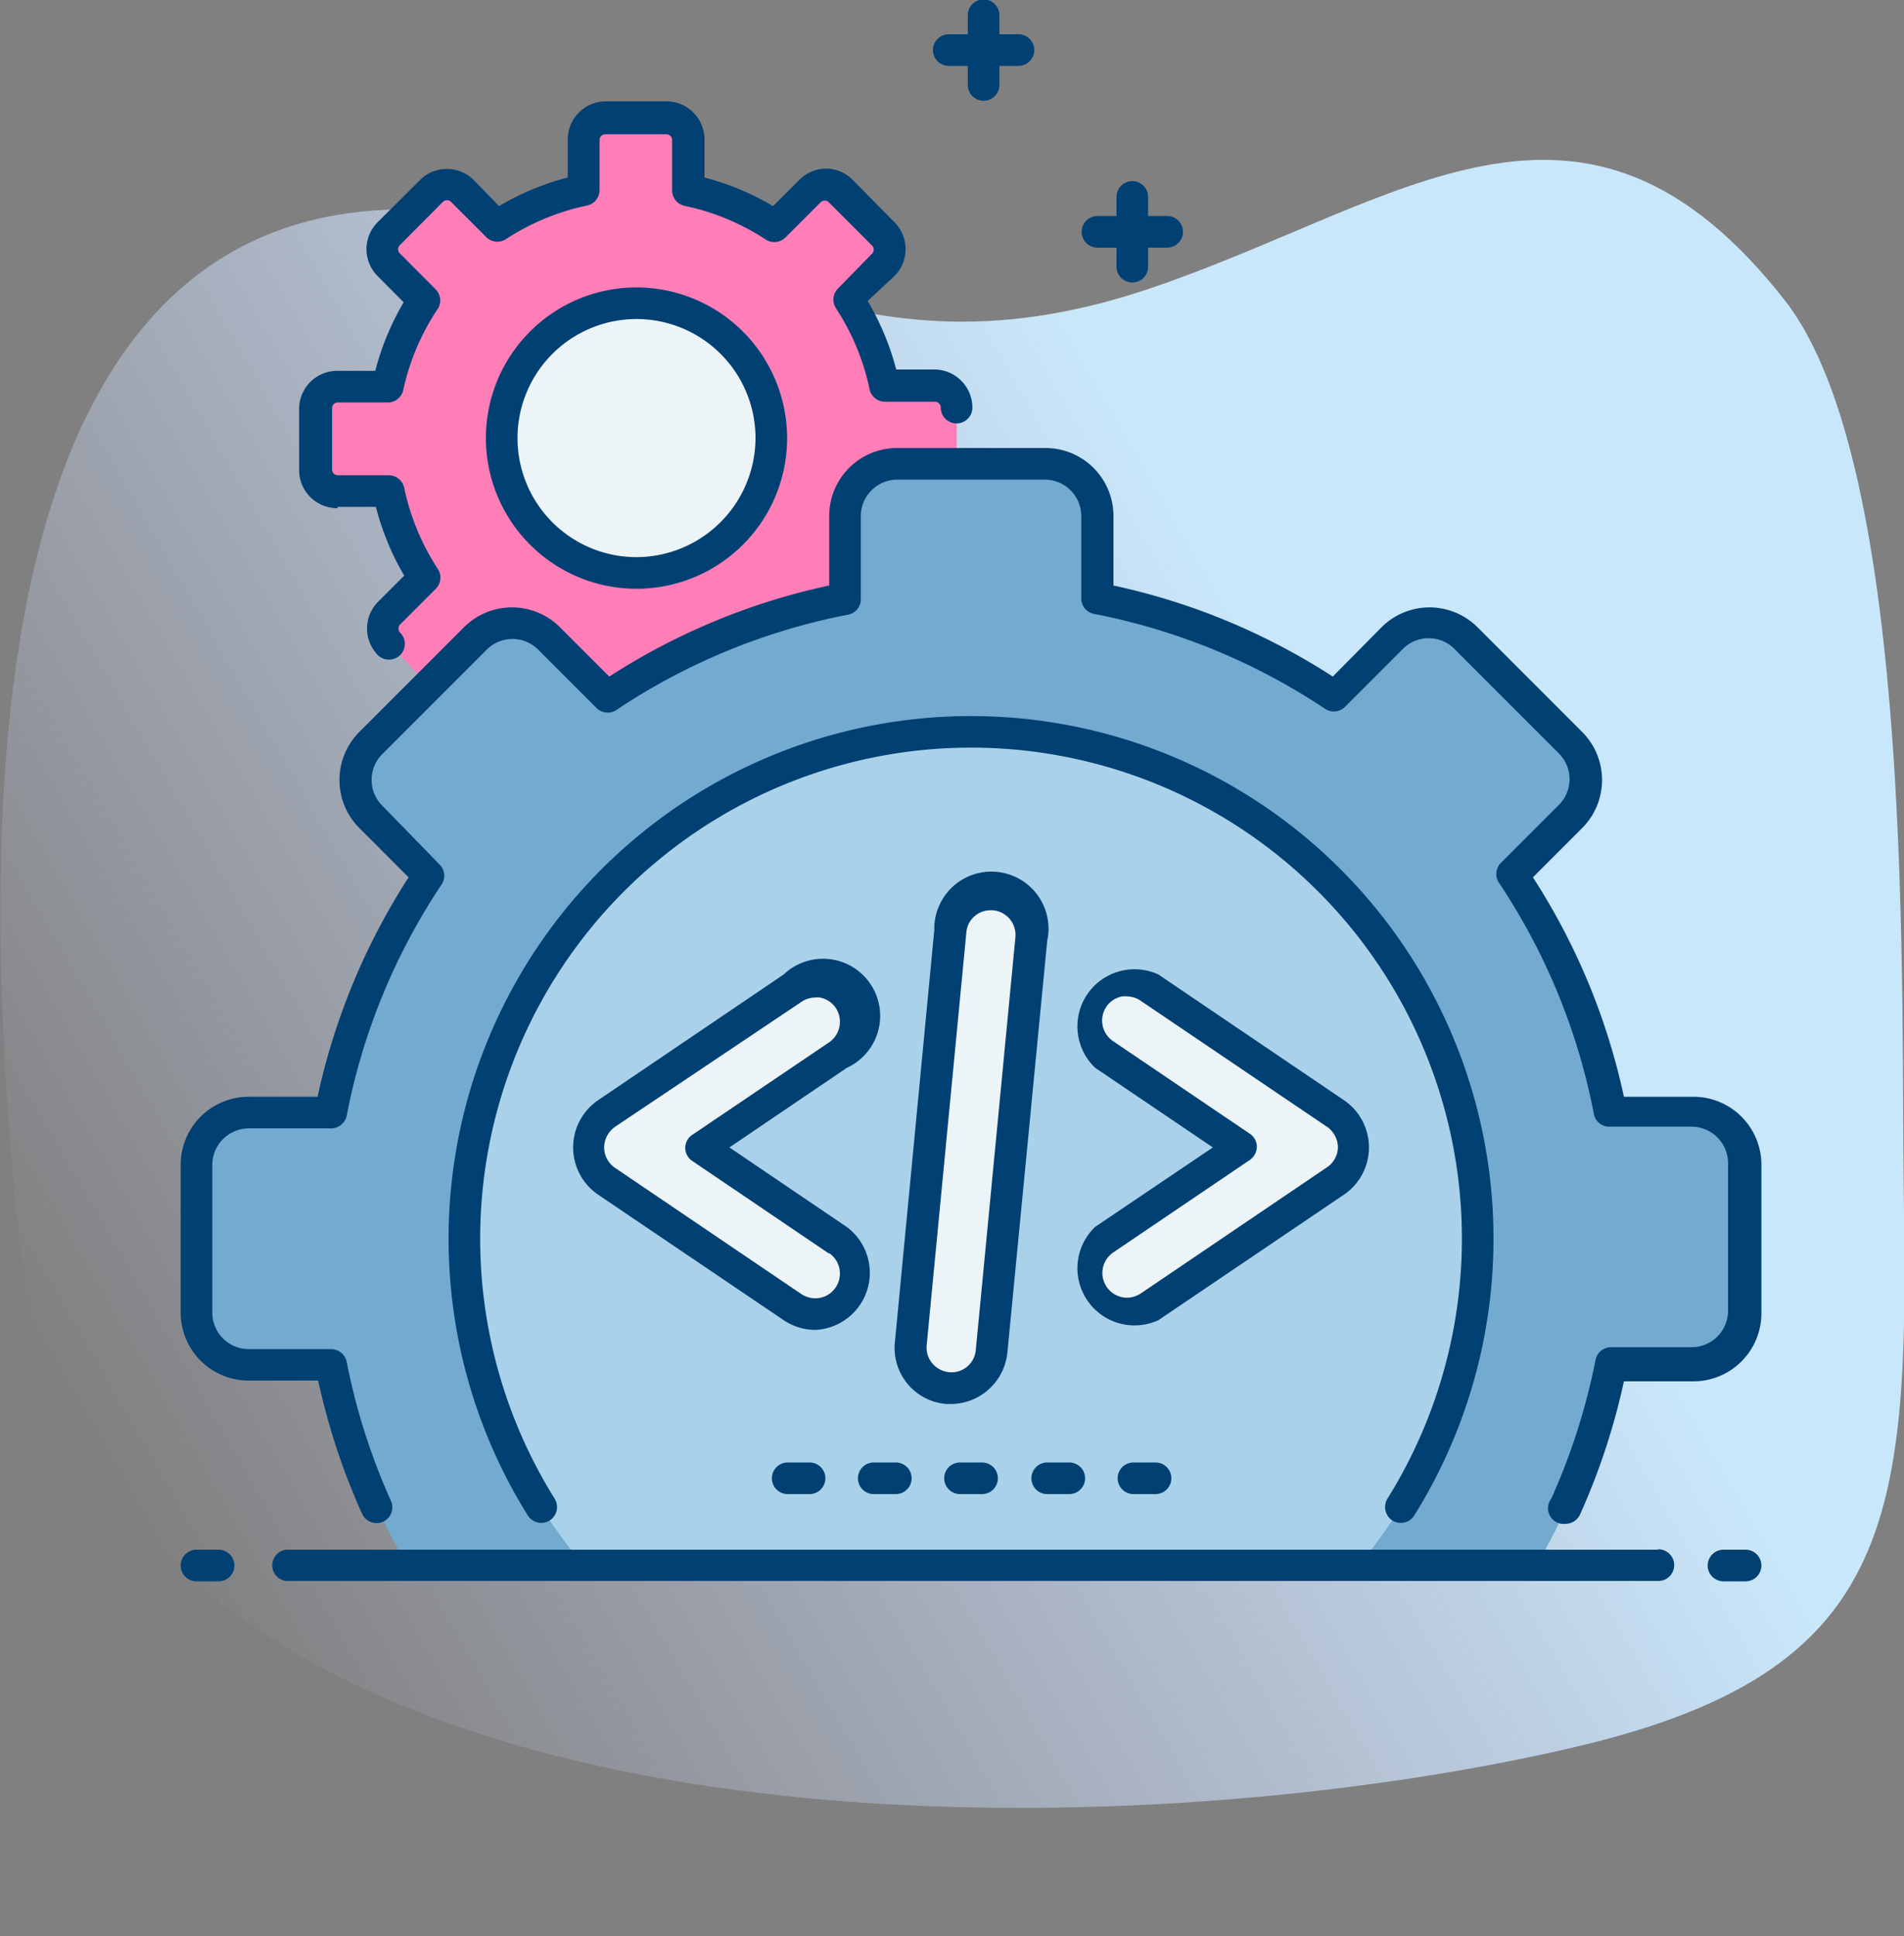 <svg xmlns="http://www.w3.org/2000/svg" xmlns:xlink="http://www.w3.org/1999/xlink" viewBox="0 0 100 101.64"><rect x="0" y="0" width="100" height="101.64" fill="#808080" stroke="none"/><defs><style>.cls-1{fill:none;}.cls-2{fill:url(#linear-gradient);}.cls-3{fill:#ff7eb8;}.cls-4{fill:#ecf4f7;}.cls-5{fill:#73aacf;}.cls-6{fill:#a9d2ea;}.cls-7{fill:#014073;}</style><linearGradient id="linear-gradient" x1="5.39" y1="4266.98" x2="98.54" y2="4320.76" gradientTransform="matrix(1, 0, 0, -1, 0, 4344.68)" gradientUnits="userSpaceOnUse"><stop offset="0" stop-color="#d2deff" stop-opacity="0"/><stop offset="0.46" stop-color="#cee2fd" stop-opacity="0.67"/><stop offset="0.69" stop-color="#c9e7fa"/></linearGradient></defs><g id="Layer_2" data-name="Layer 2"><g id="Layer_1-2" data-name="Layer 1"><rect class="cls-1" y="1.64" width="100" height="100"/><path class="cls-2" d="M1,65c3.4,33.76,57.11,32.65,82.18,26.61C99.25,87.71,100.25,80,100,63.46c-.19-10.64.67-38.81-6.25-47.68C83.08,2.16,73.55,10.7,60.38,15.15,43.49,20.85,36.91,10.67,20.83,11-2.73,11.42-.8,47.54,1,65Z"/><path class="cls-3" d="M28.86,33.52l3.06,3.06a34,34,0,0,1,12.46-5.16V27.1a2.75,2.75,0,0,1,2.74-2.75h3.13V21.44a1.14,1.14,0,0,0-1.14-1.14H46.49a13.51,13.51,0,0,0-1.89-4.56l1.85-1.85a1.13,1.13,0,0,0,0-1.61L44.19,10a1.15,1.15,0,0,0-1.61,0l-1.86,1.86A13.15,13.15,0,0,0,36.16,10V7.36A1.13,1.13,0,0,0,35,6.22H31.82a1.14,1.14,0,0,0-1.13,1.14V10a13.23,13.23,0,0,0-4.56,1.89L24.27,10a1.13,1.13,0,0,0-1.6,0L20.4,12.28a1.15,1.15,0,0,0,0,1.61l1.86,1.85a13.33,13.33,0,0,0-1.9,4.56H17.74a1.13,1.13,0,0,0-1.13,1.14v3.2a1.13,1.13,0,0,0,1.13,1.14h2.62a13.33,13.33,0,0,0,1.9,4.56L20.4,32.2a1.13,1.13,0,0,0,0,1.6L22.55,36,25,33.52a2.75,2.75,0,0,1,3.88,0"/><path class="cls-4" d="M33.43,16A7.08,7.08,0,1,1,26.35,23,7.08,7.08,0,0,1,33.43,16"/><path class="cls-5" d="M13.07,71.65h4.32a34.26,34.26,0,0,0,4,10.54h59.3a34.26,34.26,0,0,0,4-10.54h4.32a2.75,2.75,0,0,0,2.75-2.74V61.15a2.75,2.75,0,0,0-2.75-2.74H84.61A34,34,0,0,0,79.45,46l3.06-3.06a2.75,2.75,0,0,0,0-3.88L77,33.52a2.75,2.75,0,0,0-3.88,0l-3.06,3.06a34,34,0,0,0-12.46-5.16V27.1a2.75,2.75,0,0,0-2.74-2.75H47.12a2.75,2.75,0,0,0-2.74,2.75v4.32a34,34,0,0,0-12.46,5.16l-3.06-3.06a2.75,2.75,0,0,0-3.88,0L19.49,39a2.75,2.75,0,0,0,0,3.88L22.55,46a34,34,0,0,0-5.16,12.46H13.07a2.75,2.75,0,0,0-2.75,2.74v7.76a2.75,2.75,0,0,0,2.75,2.74"/><path class="cls-6" d="M71.34,82.19a26.61,26.61,0,1,0-40.68,0Z"/><path class="cls-4" d="M42.82,69a2.09,2.09,0,0,1-1.19-.37L31.84,62a2.13,2.13,0,0,1-.94-1.76,2.1,2.1,0,0,1,.94-1.76l9.79-6.63A2.12,2.12,0,0,1,44,55.37l-7.19,4.87L44,65.1A2.13,2.13,0,0,1,42.82,69"/><path class="cls-4" d="M59.18,69A2.13,2.13,0,0,1,58,65.1l7.19-4.86L58,55.37a2.12,2.12,0,0,1,2.38-3.52l9.79,6.63a2.1,2.1,0,0,1,.94,1.76A2.13,2.13,0,0,1,70.16,62l-9.79,6.62a2.09,2.09,0,0,1-1.19.37"/><path class="cls-4" d="M50,72.87h-.21a2.12,2.12,0,0,1-1.91-2.32l2.07-21.63a2.12,2.12,0,1,1,4.23.41L52.08,71A2.12,2.12,0,0,1,50,72.87"/><path class="cls-7" d="M49,2.63a.83.83,0,0,1,.83-.83h1v-1a.83.83,0,0,1,1.66,0v1h1a.83.83,0,0,1,0,1.66h-1v1a.83.83,0,0,1-1.66,0v-1h-1A.83.83,0,0,1,49,2.63M57.64,13h1v1a.83.83,0,0,0,1.66,0V13h1a.83.83,0,1,0,0-1.66h-1v-1a.83.83,0,0,0-1.66,0v1h-1a.83.83,0,1,0,0,1.66M41.34,23a7.91,7.91,0,1,1-7.91-7.91A7.92,7.92,0,0,1,41.34,23m-1.66,0a6.25,6.25,0,1,0-6.25,6.25A6.27,6.27,0,0,0,39.68,23M11.48,81.36H10.32a.83.83,0,0,0,0,1.66h1.16a.83.83,0,1,0,0-1.66m80.2,0H90.52a.83.83,0,1,0,0,1.66h1.16a.83.83,0,0,0,0-1.66M17.74,26.61h2a14,14,0,0,0,1.49,3.61l-1.39,1.39a2,2,0,0,0,0,2.78.84.84,0,0,0,.59.24.86.86,0,0,0,.59-.24.83.83,0,0,0,0-1.17.31.31,0,0,1,0-.44l1.85-1.85A.83.83,0,0,0,23,29.88a12.4,12.4,0,0,1-1.77-4.27.84.84,0,0,0-.82-.66H17.74a.3.3,0,0,1-.3-.3V21.44a.3.3,0,0,1,.3-.31h2.62a.83.83,0,0,0,.82-.66A12.4,12.4,0,0,1,23,16.2a.82.82,0,0,0-.11-1L21,13.3a.3.3,0,0,1,0-.43l2.26-2.27a.3.3,0,0,1,.22-.09.27.27,0,0,1,.21.09l1.86,1.86a.83.83,0,0,0,1,.11,12.47,12.47,0,0,1,4.28-1.78.83.83,0,0,0,.66-.81V7.36a.3.3,0,0,1,.3-.31H35a.3.3,0,0,1,.3.31V10a.83.83,0,0,0,.67.81,12.42,12.42,0,0,1,4.27,1.78.83.83,0,0,0,1-.11l1.86-1.86a.3.3,0,0,1,.21-.09.3.3,0,0,1,.22.09l2.27,2.27a.3.3,0,0,1,0,.43L44,15.16a.83.83,0,0,0-.11,1,12.42,12.42,0,0,1,1.78,4.27.82.82,0,0,0,.81.66h2.62a.31.31,0,0,1,.31.31.83.83,0,0,0,1.66,0,2,2,0,0,0-2-2h-2a14,14,0,0,0-1.5-3.6L47,14.47a2,2,0,0,0,0-2.78L44.77,9.43a2,2,0,0,0-1.39-.58A2,2,0,0,0,42,9.43L40.6,10.82A14,14,0,0,0,37,9.32v-2a2,2,0,0,0-2-2H31.82a2,2,0,0,0-2,2v2a13.92,13.92,0,0,0-3.61,1.5L24.86,9.43a2,2,0,0,0-2.78,0l-2.27,2.26a2,2,0,0,0,0,2.78l1.39,1.4a14,14,0,0,0-1.49,3.6h-2a2,2,0,0,0-2,2v3.21a2,2,0,0,0,2,2M73.13,79.83a.88.88,0,0,0,.44.12.82.82,0,0,0,.71-.39,27.44,27.44,0,1,0-46.56,0,.83.83,0,1,0,1.41-.88,25.78,25.78,0,1,1,43.74,0,.85.85,0,0,0,.26,1.15m15.8-22.25H85.29a34.59,34.59,0,0,0-4.78-11.52l2.58-2.58a3.57,3.57,0,0,0,0-5.06l-5.48-5.48a3.57,3.57,0,0,0-5.06,0L70,35.52a34.59,34.59,0,0,0-11.52-4.78V27.1a3.57,3.57,0,0,0-3.57-3.58H47.12a3.57,3.57,0,0,0-3.57,3.58v3.64A34.59,34.59,0,0,0,32,35.52l-2.58-2.58a3.57,3.57,0,0,0-5.06,0l-5.48,5.48a3.57,3.57,0,0,0,0,5.06l2.58,2.58a34.8,34.8,0,0,0-4.78,11.52H13.07a3.57,3.57,0,0,0-3.58,3.57v7.76a3.57,3.57,0,0,0,3.58,3.57h3.64a35.14,35.14,0,0,0,2.31,7,.84.84,0,0,0,1.1.41.83.83,0,0,0,.41-1.1,33.28,33.28,0,0,1-2.32-7.29.84.84,0,0,0-.82-.67H13.07a1.92,1.92,0,0,1-1.92-1.91V61.15a1.92,1.92,0,0,1,1.92-1.91h4.32a.84.84,0,0,0,.82-.67,33.08,33.08,0,0,1,5-12.16.83.83,0,0,0-.1-1L20.08,42.3a1.91,1.91,0,0,1,0-2.71l5.48-5.48a1.91,1.91,0,0,1,2.71,0l3.06,3.06a.83.83,0,0,0,1.05.1,33.27,33.27,0,0,1,12.16-5,.82.82,0,0,0,.67-.81V27.1a1.92,1.92,0,0,1,1.91-1.92h7.76a1.92,1.92,0,0,1,1.91,1.92v4.32a.82.82,0,0,0,.67.81,33.27,33.27,0,0,1,12.16,5,.83.83,0,0,0,1-.1l3.06-3.06a1.91,1.91,0,0,1,2.71,0l5.48,5.48a1.91,1.91,0,0,1,0,2.71l-3.06,3.06a.83.83,0,0,0-.1,1,33.1,33.1,0,0,1,5,12.16.82.82,0,0,0,.81.67h4.32a1.92,1.92,0,0,1,1.92,1.91v7.76a1.92,1.92,0,0,1-1.92,1.91H84.61a.82.82,0,0,0-.81.67,33.85,33.85,0,0,1-2.33,7.29A.82.82,0,0,0,82.22,80a.84.84,0,0,0,.76-.48,35.14,35.14,0,0,0,2.31-7h3.64a3.57,3.57,0,0,0,3.58-3.57V61.15a3.57,3.57,0,0,0-3.58-3.57M42.82,69.82a3,3,0,0,1-1.66-.51l-9.79-6.62a3,3,0,0,1,0-4.9l9.79-6.63a3,3,0,1,1,3.32,4.9l-6.17,4.18,6.17,4.18a3,3,0,0,1-1.66,5.4m.73-4-7.19-4.87a.82.82,0,0,1,0-1.37l7.19-4.86a1.31,1.31,0,0,0,.34-1.81,1.28,1.28,0,0,0-.83-.54,1,1,0,0,0-.24,0,1.29,1.29,0,0,0-.73.23L32.3,59.16a1.34,1.34,0,0,0-.57,1.08,1.3,1.3,0,0,0,.57,1.07l9.79,6.63a1.36,1.36,0,0,0,.73.22,1.28,1.28,0,0,0,1.07-.57,1.3,1.3,0,0,0-.34-1.8m27.08-3.1-9.79,6.62a3,3,0,0,1-3.32-4.9l6.18-4.17-6.18-4.18a3,3,0,0,1,3.32-4.9l9.79,6.63a3,3,0,0,1,0,4.9m-.36-2.45a1.34,1.34,0,0,0-.57-1.08l-9.79-6.62a1.29,1.29,0,0,0-.73-.23,1,1,0,0,0-.24,0,1.28,1.28,0,0,0-.83.54,1.3,1.3,0,0,0,.35,1.81l7.18,4.86a.82.82,0,0,1,.37.69.85.85,0,0,1-.37.69l-7.18,4.86a1.3,1.3,0,0,0,.72,2.37,1.36,1.36,0,0,0,.73-.22l9.79-6.63a1.3,1.3,0,0,0,.57-1.07M52.91,71A3,3,0,0,1,50,73.71l-.29,0A2.95,2.95,0,0,1,47,70.47l2.07-21.64A3,3,0,1,1,55,49.4Zm.42-21.79a1.3,1.3,0,0,0-1.17-1.42H52A1.27,1.27,0,0,0,50.75,49L48.67,70.62a1.29,1.29,0,0,0,.29.95,1.33,1.33,0,0,0,.88.47,1.28,1.28,0,0,0,1.41-1.17ZM87.05,81.36H15A.83.83,0,0,0,15,83h72.1a.83.83,0,1,0,0-1.66M41.37,76.78a.83.83,0,0,0,0,1.66h1.15a.83.83,0,0,0,0-1.66Zm4.52,1.66h1.16a.83.83,0,0,0,0-1.66H45.89a.83.83,0,0,0,0,1.66m4.53-1.66a.83.83,0,0,0,0,1.66h1.16a.83.83,0,0,0,0-1.66ZM55,78.44h1.16a.83.83,0,0,0,0-1.66H55a.83.83,0,0,0,0,1.66m4.53-1.66a.83.83,0,0,0,0,1.66h1.16a.83.83,0,0,0,0-1.66Z"/></g></g></svg>